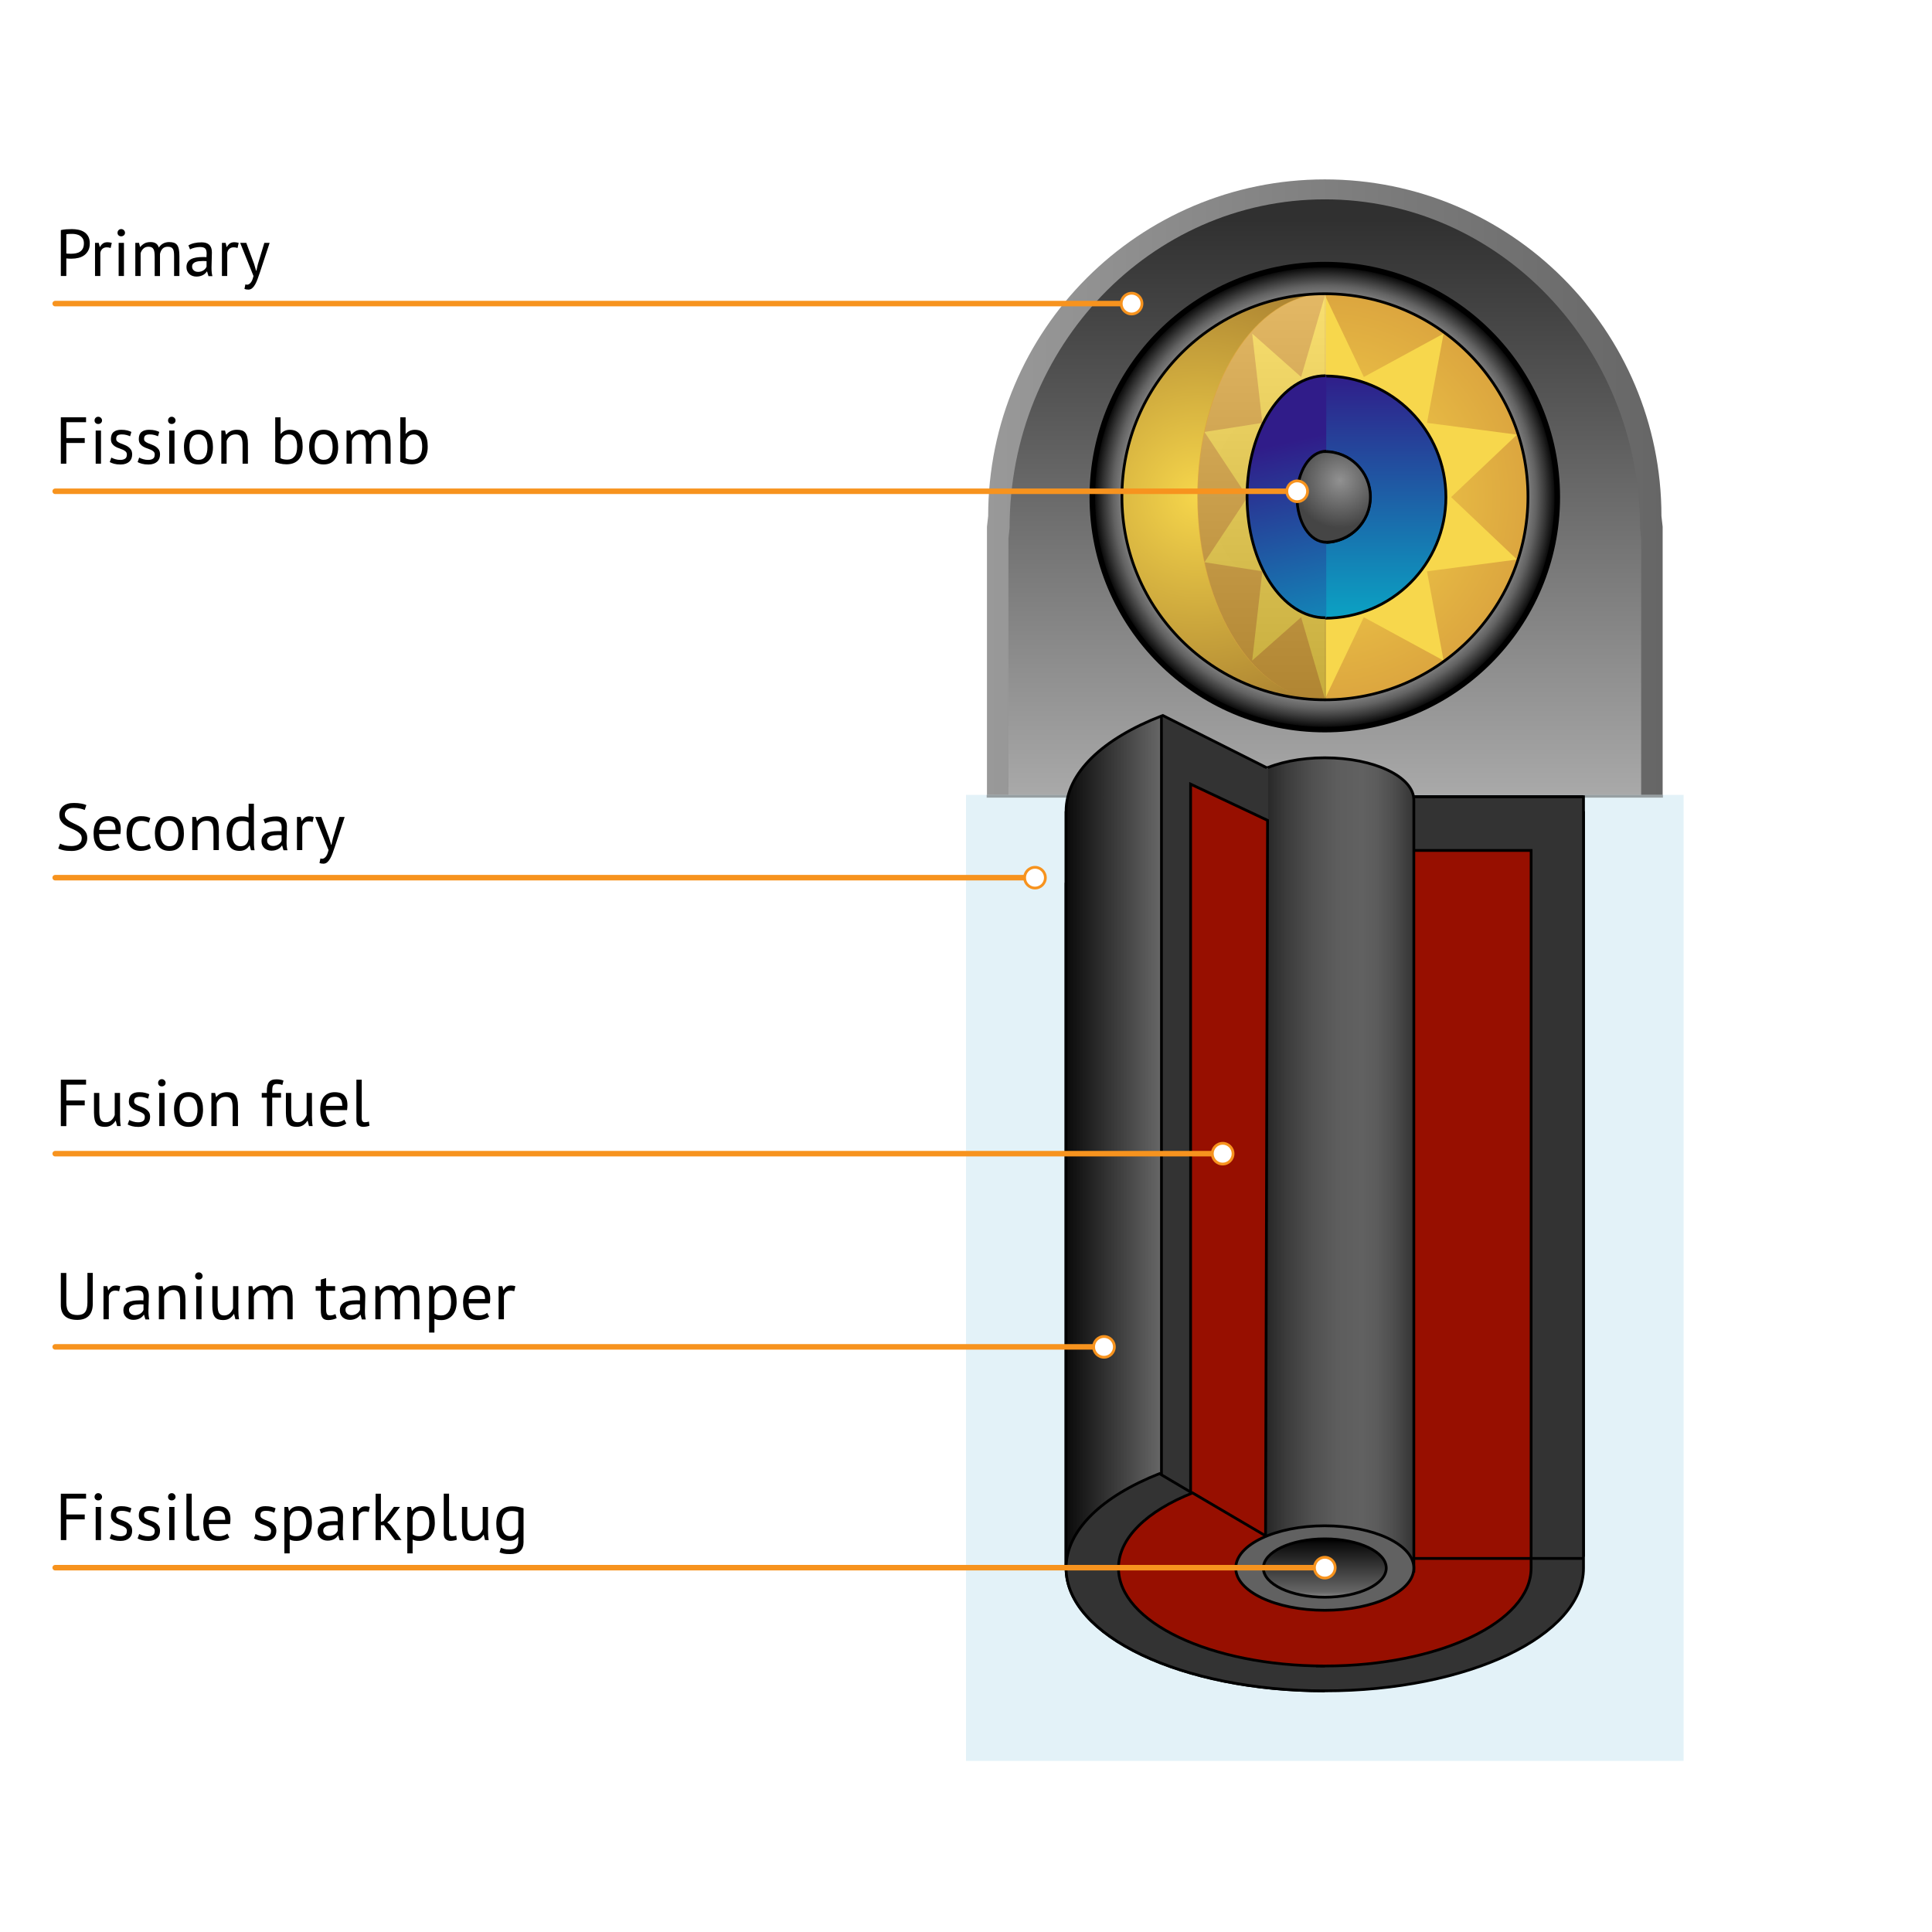 <?xml version="1.0" encoding="UTF-8"?>
<svg xmlns="http://www.w3.org/2000/svg" width="700" height="700" xmlns:xlink="http://www.w3.org/1999/xlink" viewBox="0 0 700 700">
  <defs>
    <linearGradient id="linear-gradient" x1="357.59" y1="676" x2="602.41" y2="676" gradientTransform="translate(0 1026) scale(1 -1)" gradientUnits="userSpaceOnUse">
      <stop offset="0" stop-color="#999"/>
      <stop offset="1" stop-color="#666"/>
    </linearGradient>
    <linearGradient id="linear-gradient-2" x1="480" y1="946.49" x2="480" y2="686.5" gradientTransform="translate(0 1026) scale(1 -1)" gradientUnits="userSpaceOnUse">
      <stop offset="0" stop-color="#303030"/>
      <stop offset="1" stop-color="#c7c7c7"/>
    </linearGradient>
    <radialGradient id="radial-gradient" cx="480" cy="845.89" fx="480" fy="845.89" r="84.24" gradientTransform="translate(0 1026) scale(1 -1)" gradientUnits="userSpaceOnUse">
      <stop offset="0" stop-color="#fff"/>
      <stop offset=".37" stop-color="#fdfdfd"/>
      <stop offset=".51" stop-color="#f6f6f6"/>
      <stop offset=".6" stop-color="#ebebeb"/>
      <stop offset=".68" stop-color="#dadada"/>
      <stop offset=".75" stop-color="#c4c4c4"/>
      <stop offset=".81" stop-color="#a8a8a8"/>
      <stop offset=".86" stop-color="#888"/>
      <stop offset=".91" stop-color="#626262"/>
      <stop offset=".95" stop-color="#373737"/>
      <stop offset=".99" stop-color="#090909"/>
      <stop offset="1" stop-color="#000"/>
    </radialGradient>
    <radialGradient id="radial-gradient-2" cx="480" cy="845.89" fx="480" fy="845.89" r="73.56" gradientTransform="translate(0 1026) scale(1 -1)" gradientUnits="userSpaceOnUse">
      <stop offset="0" stop-color="#f6d64b"/>
      <stop offset="1" stop-color="#dca63f"/>
    </radialGradient>
    <radialGradient id="radial-gradient-3" cx="480" cy="845.89" fx="480" fy="845.89" r="71.45" gradientTransform="translate(0 1026) scale(1 -1)" gradientUnits="userSpaceOnUse">
      <stop offset="0" stop-color="#f6d64b"/>
      <stop offset="1" stop-color="#f7d74c"/>
    </radialGradient>
    <linearGradient id="linear-gradient-3" x1="480" y1="802.88" x2="480" y2="890.93" gradientTransform="translate(0 1026) scale(1 -1)" gradientUnits="userSpaceOnUse">
      <stop offset="0" stop-color="#0ba1c3"/>
      <stop offset="1" stop-color="#301c89"/>
    </linearGradient>
    <radialGradient id="radial-gradient-4" cx="486.74" cy="855.08" fx="486.74" fy="855.08" r="28.33" gradientTransform="translate(0 1026) scale(1 -1)" gradientUnits="userSpaceOnUse">
      <stop offset="0" stop-color="#b5b5b5"/>
      <stop offset="1" stop-color="#454545"/>
    </radialGradient>
    <linearGradient id="linear-gradient-4" x1="447.74" y1="603.85" x2="512.26" y2="603.85" gradientTransform="translate(0 1026) scale(1 -1)" gradientUnits="userSpaceOnUse">
      <stop offset="0" stop-color="#000"/>
      <stop offset=".12" stop-color="#1d1d1d"/>
      <stop offset=".28" stop-color="#3b3b3b"/>
      <stop offset=".43" stop-color="#505050"/>
      <stop offset=".57" stop-color="#5d5d5d"/>
      <stop offset=".71" stop-color="#616161"/>
      <stop offset=".79" stop-color="#5c5c5c"/>
      <stop offset=".88" stop-color="#4f4f4f"/>
      <stop offset=".98" stop-color="#393939"/>
      <stop offset="1" stop-color="#333"/>
    </linearGradient>
    <linearGradient id="linear-gradient-5" x1="435.23" y1="612.22" x2="381.84" y2="612.22" gradientTransform="translate(0 1026) scale(1 -1)" gradientUnits="userSpaceOnUse">
      <stop offset="0" stop-color="#8a8a8a"/>
      <stop offset=".32" stop-color="#606060"/>
      <stop offset=".99" stop-color="#000"/>
    </linearGradient>
    <linearGradient id="linear-gradient-6" x1="529.26" y1="494.16" x2="529.26" y2="473.03" gradientTransform="translate(1009.26 84.54) rotate(-180) scale(1 -1)" gradientUnits="userSpaceOnUse">
      <stop offset="0" stop-color="#8a8a8a"/>
      <stop offset=".09" stop-color="#666"/>
      <stop offset=".92" stop-color="#0b0b0b"/>
      <stop offset=".99" stop-color="#000"/>
    </linearGradient>
    <radialGradient id="radial-gradient-5" cx="419.73" cy="691.71" fx="419.73" fy="691.71" r="85.53" gradientTransform="translate(-257.59 -239.95) rotate(90) scale(1 -1)" gradientUnits="userSpaceOnUse">
      <stop offset="0" stop-color="#f6d64b"/>
      <stop offset=".97" stop-color="#aa8131"/>
    </radialGradient>
    <radialGradient id="radial-gradient-6" cx="428.92" fx="428.92" r="57.57" gradientTransform="translate(195.06 1026) scale(.61 -1)" xlink:href="#radial-gradient-3"/>
    <linearGradient id="linear-gradient-7" x1="346.47" y1="714.81" x2="493.6" y2="714.81" gradientTransform="translate(-257.59 -239.95) rotate(90) scale(1 -1)" gradientUnits="userSpaceOnUse">
      <stop offset="0" stop-color="#fff"/>
      <stop offset="1" stop-color="#000"/>
    </linearGradient>
    <radialGradient id="radial-gradient-7" cx="522.81" cy="671.59" fx="522.81" fy="671.59" r="17.23" gradientTransform="translate(1008.29 -497.54) rotate(-180) scale(1 -1)" gradientUnits="userSpaceOnUse">
      <stop offset="0" stop-color="#919191"/>
      <stop offset="1" stop-color="#454545"/>
    </radialGradient>
    <linearGradient id="linear-gradient-8" x1="400.19" y1="723.59" x2="481.17" y2="741.48" gradientTransform="translate(-257.59 -239.95) rotate(90) scale(1 -1)" gradientUnits="userSpaceOnUse">
      <stop offset="0" stop-color="#301c89"/>
      <stop offset="1" stop-color="#0ba1c3"/>
    </linearGradient>
  </defs>
  <g style="isolation: isolate;">
    <g id="Layer_1" data-name="Layer 1">
      <rect y="0" width="700" height="700" style="fill: #fff; stroke-width: 0px;"/>
      <g>
        <path id="path3437" d="m602.41,574.21V190.87l-.44-3.9c0-67.36-54.61-121.97-121.97-121.97s-121.97,54.61-121.97,121.97l-.44,3.9v386.03c0,32.09,54.8,58.1,122.41,58.1s122.4-26.01,122.4-58.1v-2.68h0Z" style="fill: url(#linear-gradient); stroke-width: 0px;"/>
        <path id="path3489" d="m594.62,568.42V195.1l-.41-3.81c0-65.76-51.14-119.06-114.21-119.06s-114.21,53.3-114.21,119.06l-.41,3.81v375.94c0,31.32,51.32,56.72,114.62,56.72s114.62-25.39,114.62-56.72v-2.62h0Z" style="fill: url(#linear-gradient-2); stroke-width: 0px;"/>
        <rect x="350" y="288" width="260" height="350" style="fill: #e3f2f8; mix-blend-mode: color; stroke-width: 0px;"/>
        <line x1="357.5" y1="288.5" x2="602.5" y2="288.5" style="fill: none; opacity: .5; stroke: #4d4d4d; stroke-miterlimit: 10;"/>
        <g>
          <circle id="circle3538" cx="480" cy="180.11" r="84.24" style="fill: url(#radial-gradient); stroke: #000; stroke-width: 2px;"/>
          <circle id="circle3545" cx="480" cy="180.11" r="73.56" style="fill: url(#radial-gradient-2); stroke-width: 0px;"/>
          <polygon id="polygon3552" points="480 106.89 494.14 136.59 523.04 120.87 517.02 153.21 549.63 157.48 525.76 180.11 549.63 202.73 517.02 207 523.04 239.34 494.14 223.63 480 253.32 465.86 223.63 436.96 239.34 442.98 207 410.37 202.73 434.24 180.11 410.37 157.48 442.98 153.21 436.96 120.87 465.86 136.59 480 106.89" style="fill: url(#radial-gradient-3); stroke-width: 0px;"/>
          <circle id="circle3559" cx="480" cy="180.11" r="43.88" style="fill: url(#linear-gradient-3); stroke: #000;"/>
          <circle id="circle3566" cx="480" cy="180.11" r="16.43" style="fill: url(#radial-gradient-4); stroke: #000;"/>
          <line id="line3580" x1="386.26" y1="293.93" x2="386.26" y2="568.13" style="fill: none; stroke: #000;"/>
          <line id="line3593" x1="573.73" y1="564.03" x2="573.73" y2="293.93" style="fill: none; stroke: #000;"/>
          <path id="path3595" d="m403.36,288.67h170.37v279.47c0,24.57-41.97,44.49-93.73,44.49s-93.74-19.92-93.74-44.49v-248.1l17.1-31.36Z" style="fill: #333; stroke: #000;"/>
          <path id="path3597" d="m405.25,308.13v260.01c0,19.6,33.47,35.48,74.75,35.48s74.75-15.89,74.75-35.48v-260.01h-149.5Z" style="fill: #970f00; stroke: #000;"/>
          <path id="path3879" d="m421.22,259.34l39.82,20.11-.22,24.37-39.6-17.62v-26.85Z" style="fill: #333; fill-rule: evenodd; stroke-width: 0px;"/>
          <path id="path3620" d="m447.74,568.71v-278.84c0-8.46,14.44-15.31,32.26-15.31s32.26,6.86,32.26,15.31v279.87" style="fill: url(#linear-gradient-4); stroke: #000;"/>
          <rect id="rect4655" x="440.47" y="278.23" width="19.04" height="28.61" style="fill: #333; stroke-width: 0px;"/>
          <polygon id="polygon3623" points="432.09 540.9 432.09 264.49 421.23 259.33 419.9 493.27 419.67 533.91 432.09 540.9" style="fill: #333; stroke-width: 0px;"/>
          <path id="polygon3625" d="m431.38,284.1v256.95l27.15,15.9.73-259.72-27.88-13.13Z" style="fill: #970f00; stroke: #000;"/>
          <path id="path3634" d="m386.26,568.13v-274.21c0-13.92,13.47-26.35,34.56-34.51v291.24" style="fill: url(#linear-gradient-5); stroke: #000;"/>
          <path id="path3638" d="m480,612.63c-51.77,0-93.74-19.92-93.74-44.49,0-13.76,13.16-26.06,33.83-34.22l38.78,22.95" style="fill: #333; stroke: #000;"/>
          <path id="path3642" d="m480,603.62c-41.28,0-74.75-15.89-74.75-35.48,0-10.94,10.43-20.73,26.84-27.23l26.79,15.74" style="fill: #970f00; stroke: #000;"/>
          <ellipse id="ellipse3644" cx="480" cy="568.13" rx="32.26" ry="15.31" style="fill: #616161; stroke: #000;"/>
          <ellipse id="ellipse3655" cx="480" cy="568.13" rx="22.26" ry="10.57" style="fill: url(#linear-gradient-6); stroke: #000;"/>
          <line id="line3657" x1="512.09" y1="564.65" x2="573.52" y2="564.65" style="fill: none; stroke: #000;"/>
          <line id="line3663" x1="512.4" y1="288.62" x2="573.7" y2="288.62" style="fill: none; stroke: #000;"/>
          <line id="line3665" x1="421.09" y1="259.13" x2="458.96" y2="278.17" style="fill: none; stroke: #000;"/>
          <path id="path3673" d="m480.05,253.56c-40.63,0-73.56-32.94-73.56-73.57,0-40.63,32.94-73.56,73.56-73.56v147.13Z" style="fill: url(#radial-gradient-5); stroke-width: 0px;"/>
          <path id="path3675" d="m480.24,253.56c-25.64,0-46.42-32.94-46.42-73.57,0-40.63,20.79-73.56,46.42-73.56v147.13Z" style="fill: #dca63f; stroke-width: 0px;"/>
          <polygon id="polygon3682" points="480.1 106.89 471.42 136.59 453.69 120.87 457.38 153.21 436.4 156.51 452.02 180.11 436.4 203.71 457.38 207 453.69 239.34 471.42 223.63 480.1 253.32 480.1 106.89" style="fill: url(#radial-gradient-6); stroke-width: 0px;"/>
          <path id="path3689" d="m480.44,253.65c-25.64,0-46.42-32.94-46.42-73.56,0-40.63,20.78-73.56,46.42-73.56v147.13Z" style="fill: url(#linear-gradient-7); isolation: isolate; opacity: .2; stroke-width: 0px;"/>
          <circle id="circle3696" cx="480.1" cy="180.04" r="16.43" style="fill: url(#radial-gradient-7); stroke: #000;"/>
          <path id="path3703" d="m480.55,136.14c-15.7,0-28.43,19.63-28.43,43.85,0,24.22,12.73,43.85,28.43,43.85l-.03-27.27c-5.96,0-10.6-7.41-10.6-16.54s4.64-16.54,10.6-16.54l.03-27.35Z" style="fill: url(#linear-gradient-8); stroke-width: 0px;"/>
          <path id="path3705" d="m480.52,196.47c-5.96,0-10.6-7.31-10.6-16.44s4.64-16.54,10.6-16.54" style="fill: none; stroke: #000;"/>
          <path id="path3707" d="m480.26,136.14c-15.7,0-28.43,19.63-28.43,43.85,0,24.22,12.73,43.85,28.43,43.85" style="fill: none; stroke: #000;"/>
          <circle id="circle3709" cx="480.05" cy="179.99" r="73.56" style="fill: none; stroke: #000;"/>
        </g>
      </g>
    </g>
    <g id="Layer_2" data-name="Layer 2">
      <g>
        <line x1="20" y1="110" x2="410" y2="110" style="fill: none; stroke: #f7931e; stroke-linecap: round; stroke-linejoin: round; stroke-width: 2px;"/>
        <g>
          <path d="m410,113.76c2.08,0,3.76-1.68,3.76-3.76s-1.68-3.76-3.76-3.76-3.76,1.68-3.76,3.76,1.68,3.76,3.76,3.76Z" style="fill: #fff; stroke-width: 0px;"/>
          <path d="m410,114.26c-2.35,0-4.26-1.91-4.26-4.26s1.91-4.26,4.26-4.26,4.26,1.91,4.26,4.26-1.91,4.26-4.26,4.26,2.35,0,0,0Zm0-7.52c-1.8,0-3.26,1.46-3.26,3.26s1.46,3.26,3.26,3.26,3.26-1.46,3.26-3.26-1.46-3.26-3.26-3.26,1.8,0,0,0Z" style="fill: #f7931e; stroke-width: 0px;"/>
        </g>
      </g>
      <g>
        <line x1="20" y1="178" x2="470" y2="178" style="fill: none; stroke: #f7931e; stroke-linecap: round; stroke-linejoin: round; stroke-width: 2px;"/>
        <g>
          <path d="m470,181.76c2.08,0,3.76-1.68,3.76-3.76s-1.68-3.76-3.76-3.76-3.76,1.68-3.76,3.76,1.68,3.76,3.76,3.76Z" style="fill: #fff; stroke-width: 0px;"/>
          <path d="m470,182.26c-2.35,0-4.26-1.91-4.26-4.26s1.91-4.26,4.26-4.26,4.26,1.91,4.26,4.26-1.91,4.26-4.26,4.26,2.35,0,0,0Zm0-7.52c-1.8,0-3.26,1.46-3.26,3.26s1.46,3.26,3.26,3.26,3.26-1.46,3.26-3.26-1.46-3.26-3.26-3.26,1.8,0,0,0Z" style="fill: #f7931e; stroke-width: 0px;"/>
        </g>
      </g>
      <g>
        <line x1="20" y1="418" x2="443" y2="418" style="fill: none; stroke: #f7931e; stroke-linecap: round; stroke-linejoin: round; stroke-width: 2px;"/>
        <g>
          <path d="m443,421.76c2.08,0,3.76-1.68,3.76-3.76s-1.68-3.76-3.76-3.76-3.76,1.68-3.76,3.76,1.68,3.76,3.76,3.76Z" style="fill: #fff; stroke-width: 0px;"/>
          <path d="m443,422.26c-2.35,0-4.26-1.91-4.26-4.26s1.91-4.26,4.26-4.26,4.26,1.91,4.26,4.26-1.91,4.26-4.26,4.26,2.35,0,0,0Zm0-7.52c-1.8,0-3.26,1.46-3.26,3.26s1.46,3.26,3.26,3.26,3.26-1.46,3.26-3.26-1.46-3.26-3.26-3.26,1.8,0,0,0Z" style="fill: #f7931e; stroke-width: 0px;"/>
        </g>
      </g>
      <g>
        <line x1="20" y1="488" x2="400" y2="488" style="fill: none; stroke: #f7931e; stroke-linecap: round; stroke-linejoin: round; stroke-width: 2px;"/>
        <g>
          <path d="m400,491.76c2.08,0,3.76-1.68,3.76-3.76s-1.68-3.76-3.76-3.76-3.76,1.68-3.76,3.76,1.68,3.76,3.76,3.76Z" style="fill: #fff; stroke-width: 0px;"/>
          <path d="m400,492.26c-2.35,0-4.26-1.91-4.26-4.26s1.91-4.26,4.26-4.26,4.26,1.91,4.26,4.26-1.91,4.26-4.26,4.26,2.35,0,0,0Zm0-7.52c-1.8,0-3.26,1.46-3.26,3.26s1.46,3.26,3.26,3.26,3.26-1.46,3.26-3.26-1.46-3.26-3.26-3.26,1.8,0,0,0Z" style="fill: #f7931e; stroke-width: 0px;"/>
        </g>
      </g>
      <g>
        <line x1="20" y1="318" x2="375" y2="318" style="fill: none; stroke: #f7931e; stroke-linecap: round; stroke-linejoin: round; stroke-width: 2px;"/>
        <g>
          <path d="m375,321.76c2.08,0,3.76-1.68,3.76-3.76s-1.68-3.76-3.76-3.76-3.76,1.68-3.76,3.76,1.68,3.76,3.76,3.76Z" style="fill: #fff; stroke-width: 0px;"/>
          <path d="m375,322.26c-2.35,0-4.26-1.91-4.26-4.26s1.91-4.26,4.26-4.26,4.26,1.91,4.26,4.26-1.91,4.26-4.26,4.26,2.35,0,0,0Zm0-7.52c-1.8,0-3.26,1.46-3.26,3.26s1.46,3.26,3.26,3.26,3.26-1.46,3.26-3.26-1.46-3.26-3.26-3.26,1.8,0,0,0Z" style="fill: #f7931e; stroke-width: 0px;"/>
        </g>
      </g>
      <g>
        <line x1="20" y1="568" x2="480" y2="568" style="fill: none; stroke: #f7931e; stroke-linecap: round; stroke-linejoin: round; stroke-width: 2px;"/>
        <g>
          <path d="m480,571.76c2.08,0,3.76-1.68,3.76-3.76s-1.68-3.76-3.76-3.76-3.76,1.68-3.76,3.76,1.68,3.76,3.76,3.76Z" style="fill: #fff; stroke-width: 0px;"/>
          <path d="m480,572.26c-2.35,0-4.26-1.91-4.26-4.26s1.91-4.26,4.26-4.26,4.26,1.91,4.26,4.26-1.91,4.26-4.26,4.26,2.35,0,0,0Zm0-7.52c-1.8,0-3.26,1.46-3.26,3.26s1.46,3.26,3.26,3.26,3.26-1.46,3.26-3.26-1.46-3.26-3.26-3.26,1.8,0,0,0Z" style="fill: #f7931e; stroke-width: 0px;"/>
        </g>
      </g>
    </g>
    <g id="Layer_3" data-name="Layer 3">
      <g>
        <path d="m22.04,83.37c.61-.14,1.26-.24,1.97-.29s1.4-.07,2.09-.07c.74,0,1.48.07,2.24.22.76.14,1.45.41,2.08.79.62.38,1.13.91,1.52,1.58.39.67.59,1.53.59,2.57s-.18,1.89-.55,2.59-.86,1.28-1.46,1.72c-.61.44-1.3.76-2.09.95-.78.19-1.59.29-2.42.29h-.4c-.18,0-.38,0-.58-.01-.2,0-.4-.02-.59-.04-.19-.02-.33-.03-.41-.05v6.38h-1.99v-16.63Zm4.1,1.37c-.42,0-.82,0-1.2.02-.38.02-.69.06-.91.12v6.96c.08.03.21.05.38.06s.36.02.55.02c.19,0,.38.01.55.01h.38c.54,0,1.08-.05,1.62-.16.54-.1,1.02-.29,1.45-.56.43-.27.78-.66,1.04-1.15.26-.5.4-1.13.4-1.9,0-.66-.12-1.2-.37-1.64-.25-.44-.58-.79-.98-1.06-.41-.26-.87-.45-1.38-.56s-1.02-.17-1.54-.17Z" style="stroke-width: 0px;"/>
        <path d="m40.09,89.85c-.48-.16-.94-.24-1.37-.24-.69,0-1.23.19-1.63.56-.4.38-.65.85-.74,1.43v8.4h-1.92v-12h1.34l.36,1.46h.1c.3-.54.67-.96,1.09-1.26.42-.3.96-.44,1.62-.44.46,0,.98.08,1.56.24l-.41,1.85Z" style="stroke-width: 0px;"/>
        <path d="m42.58,84.35c0-.37.12-.68.37-.95.25-.26.56-.4.95-.4s.71.13.98.4c.27.26.41.58.41.95s-.14.67-.41.91c-.27.24-.6.36-.98.36s-.7-.12-.95-.36c-.25-.24-.37-.54-.37-.91Zm.41,3.65h1.92v12h-1.92v-12Z" style="stroke-width: 0px;"/>
        <path d="m56.05,100v-6.79c0-.64-.03-1.2-.08-1.67s-.16-.87-.32-1.19c-.16-.32-.39-.56-.68-.72-.3-.16-.68-.24-1.16-.24-.74,0-1.35.22-1.84.67-.49.45-.83,1.01-1.02,1.68v8.26h-1.92v-12h1.34l.36,1.46h.1c.43-.51.93-.93,1.5-1.26.57-.33,1.31-.49,2.22-.49.77,0,1.4.15,1.88.44s.87.81,1.14,1.55c.37-.62.88-1.11,1.52-1.46s1.38-.53,2.2-.53c.67,0,1.24.08,1.7.23.46.15.85.42,1.15.8s.52.9.66,1.56c.14.66.2,1.49.2,2.5v7.2h-1.92v-7.22c0-.58-.03-1.08-.08-1.5-.06-.42-.17-.78-.34-1.06-.17-.28-.4-.49-.7-.62-.3-.14-.68-.2-1.16-.2-.8,0-1.42.22-1.87.67-.45.45-.77,1.09-.96,1.92v8.02h-1.92Z" style="stroke-width: 0px;"/>
        <path d="m68.31,88.89c.61-.37,1.32-.64,2.12-.82.81-.18,1.65-.26,2.53-.26.83,0,1.5.11,2,.34.5.22.89.52,1.15.88.26.36.44.76.53,1.19s.13.86.13,1.3c0,.96-.02,1.9-.07,2.81-.05.91-.07,1.78-.07,2.59,0,.59.02,1.15.07,1.68s.14,1.02.26,1.46h-1.42l-.5-1.68h-.12c-.14.22-.32.44-.54.66-.22.22-.48.41-.78.58-.3.17-.66.31-1.06.42-.4.11-.86.17-1.37.17s-.99-.08-1.43-.24c-.44-.16-.82-.39-1.14-.68-.32-.3-.57-.65-.76-1.07s-.28-.89-.28-1.42c0-.7.14-1.29.43-1.76.29-.47.69-.85,1.21-1.13.52-.28,1.14-.48,1.87-.6.73-.12,1.53-.18,2.41-.18h.66c.22,0,.44.02.66.05.05-.48.07-.91.07-1.3,0-.88-.18-1.5-.53-1.85s-.99-.53-1.92-.53c-.27,0-.56.02-.88.06-.31.04-.63.1-.96.17s-.64.17-.94.27c-.3.11-.56.23-.78.36l-.6-1.46Zm3.41,9.62c.45,0,.85-.06,1.2-.18.35-.12.66-.27.91-.46.26-.18.47-.39.64-.61.17-.22.29-.44.37-.65v-1.99c-.22-.02-.45-.03-.68-.04-.23,0-.46-.01-.68-.01-.5,0-.98.03-1.45.08-.47.06-.89.16-1.25.31-.36.15-.65.36-.86.62-.22.26-.32.6-.32,1,0,.56.2,1.02.6,1.38.4.36.91.54,1.54.54Z" style="stroke-width: 0px;"/>
        <path d="m86.07,89.85c-.48-.16-.94-.24-1.37-.24-.69,0-1.23.19-1.63.56-.4.38-.65.85-.74,1.43v8.4h-1.92v-12h1.34l.36,1.46h.1c.3-.54.67-.96,1.09-1.26.42-.3.96-.44,1.62-.44.46,0,.98.08,1.56.24l-.41,1.85Z" style="stroke-width: 0px;"/>
        <path d="m92.11,95.78l.67,2.3h.12l.53-2.33,2.34-7.75h1.92l-3.55,10.78c-.27.78-.54,1.54-.8,2.28-.26.74-.56,1.39-.88,1.97-.32.58-.68,1.04-1.08,1.38-.4.34-.86.52-1.39.52-.58,0-1.05-.08-1.42-.24l.34-1.66c.21.08.41.12.6.12.45,0,.88-.24,1.3-.71.42-.47.76-1.28,1.03-2.44l-4.82-12h2.21l2.89,7.78Z" style="stroke-width: 0px;"/>
      </g>
      <g>
        <path d="m22.04,151.2h9.14v1.78h-7.15v5.74h6.67v1.78h-6.67v7.51h-1.99v-16.8Z" style="stroke-width: 0px;"/>
        <path d="m34.26,152.35c0-.37.12-.68.37-.95.25-.26.56-.4.95-.4s.71.13.98.4c.27.26.41.58.41.95s-.14.67-.41.91c-.27.24-.6.36-.98.36s-.7-.12-.95-.36c-.25-.24-.37-.54-.37-.91Zm.41,3.65h1.92v12h-1.92v-12Z" style="stroke-width: 0px;"/>
        <path d="m45.97,164.74c0-.48-.14-.86-.43-1.13-.29-.27-.64-.5-1.07-.68-.42-.18-.89-.36-1.39-.53-.5-.17-.97-.38-1.39-.65s-.78-.6-1.07-1.02c-.29-.42-.43-.98-.43-1.68,0-1.15.33-2,.98-2.53.66-.54,1.57-.8,2.74-.8.86,0,1.59.08,2.17.23.58.15,1.09.33,1.52.54l-.46,1.58c-.37-.18-.81-.33-1.33-.47-.52-.14-1.08-.2-1.67-.2-.7,0-1.22.12-1.55.36s-.49.66-.49,1.25c0,.42.14.74.43.97.29.23.64.44,1.07.62.42.18.89.36,1.39.54.5.18.97.41,1.39.7s.78.65,1.07,1.09c.29.44.43,1.02.43,1.74,0,.51-.08.99-.25,1.44-.17.45-.43.83-.78,1.15-.35.32-.79.57-1.31.76-.52.18-1.13.28-1.84.28-.91,0-1.69-.09-2.33-.26-.64-.18-1.18-.38-1.61-.62l.58-1.63c.37.21.85.4,1.44.58.59.18,1.19.26,1.8.26.69,0,1.26-.14,1.7-.41.45-.27.67-.76.67-1.46Z" style="stroke-width: 0px;"/>
        <path d="m56.07,164.74c0-.48-.14-.86-.43-1.13-.29-.27-.64-.5-1.07-.68-.42-.18-.89-.36-1.39-.53-.5-.17-.97-.38-1.39-.65s-.78-.6-1.07-1.02c-.29-.42-.43-.98-.43-1.68,0-1.15.33-2,.98-2.53.66-.54,1.57-.8,2.74-.8.86,0,1.59.08,2.17.23.58.15,1.09.33,1.52.54l-.46,1.58c-.37-.18-.81-.33-1.33-.47-.52-.14-1.08-.2-1.67-.2-.7,0-1.22.12-1.55.36s-.49.66-.49,1.25c0,.42.14.74.43.97.29.23.64.44,1.07.62.42.18.89.36,1.39.54.5.18.97.41,1.39.7s.78.65,1.07,1.09c.29.44.43,1.02.43,1.74,0,.51-.08.99-.25,1.44-.17.45-.43.83-.78,1.15-.35.32-.79.57-1.31.76-.52.18-1.13.28-1.84.28-.91,0-1.69-.09-2.33-.26-.64-.18-1.18-.38-1.61-.62l.58-1.63c.37.21.85.4,1.44.58.59.18,1.19.26,1.8.26.69,0,1.26-.14,1.7-.41.45-.27.67-.76.67-1.46Z" style="stroke-width: 0px;"/>
        <path d="m60.89,152.35c0-.37.12-.68.37-.95.25-.26.56-.4.95-.4s.71.13.98.4c.27.26.41.58.41.95s-.14.67-.41.91c-.27.24-.6.36-.98.36s-.7-.12-.95-.36c-.25-.24-.37-.54-.37-.91Zm.41,3.65h1.92v12h-1.92v-12Z" style="stroke-width: 0px;"/>
        <path d="m66.65,162c0-2.03.45-3.59,1.36-4.67.9-1.08,2.2-1.62,3.9-1.62.9,0,1.68.15,2.34.44.66.3,1.21.72,1.64,1.27.43.55.75,1.22.96,1.99.21.78.31,1.64.31,2.58,0,2.03-.45,3.59-1.36,4.67-.9,1.08-2.2,1.62-3.9,1.62-.9,0-1.68-.15-2.34-.44s-1.21-.72-1.64-1.27c-.43-.55-.75-1.22-.96-1.99-.21-.78-.31-1.64-.31-2.58Zm1.99,0c0,.61.06,1.19.18,1.75.12.56.31,1.05.56,1.46s.59.75,1.01,1.01c.42.26.92.38,1.51.38,2.18.02,3.26-1.52,3.26-4.61,0-.62-.06-1.22-.18-1.78-.12-.56-.31-1.05-.56-1.46s-.59-.75-1.01-1c-.42-.25-.92-.37-1.51-.37-2.18-.02-3.26,1.52-3.26,4.61Z" style="stroke-width: 0px;"/>
        <path d="m87.89,168v-6.84c0-1.25-.18-2.19-.54-2.82-.36-.63-1.02-.95-1.98-.95-.85,0-1.55.23-2.1.68-.55.46-.94,1.03-1.16,1.72v8.21h-1.92v-12h1.34l.36,1.46h.1c.38-.51.9-.93,1.55-1.26.65-.33,1.42-.49,2.32-.49.66,0,1.23.08,1.73.23.5.15.91.42,1.24.8s.58.9.74,1.55.25,1.47.25,2.46v7.25h-1.92Z" style="stroke-width: 0px;"/>
        <path d="m99.73,151.2h1.92v5.98h.1c.37-.46.84-.82,1.4-1.08.57-.26,1.19-.38,1.86-.38,1.55,0,2.72.5,3.49,1.49.78.99,1.16,2.53,1.16,4.61s-.51,3.69-1.54,4.78c-1.02,1.09-2.46,1.63-4.32,1.63-.9,0-1.71-.1-2.44-.29-.73-.19-1.28-.4-1.64-.62v-16.1Zm4.94,6.19c-.8,0-1.45.22-1.94.67-.5.45-.86,1.08-1.08,1.9v6.05c.3.18.67.31,1.1.4s.88.13,1.34.13c1.09,0,1.96-.38,2.6-1.15.65-.77.97-1.97.97-3.6,0-.62-.06-1.21-.17-1.75-.11-.54-.29-1.01-.53-1.39-.24-.38-.55-.69-.92-.91-.38-.22-.84-.34-1.38-.34Z" style="stroke-width: 0px;"/>
        <path d="m112.01,162c0-2.03.45-3.59,1.36-4.67.9-1.08,2.2-1.62,3.9-1.62.9,0,1.68.15,2.34.44.66.3,1.21.72,1.64,1.27.43.55.75,1.22.96,1.99.21.78.31,1.64.31,2.58,0,2.03-.45,3.59-1.36,4.67-.9,1.08-2.2,1.62-3.9,1.62-.9,0-1.68-.15-2.34-.44s-1.21-.72-1.64-1.27c-.43-.55-.75-1.22-.96-1.99-.21-.78-.31-1.64-.31-2.58Zm1.99,0c0,.61.06,1.19.18,1.75.12.56.31,1.05.56,1.46s.59.75,1.01,1.01c.42.26.92.38,1.51.38,2.18.02,3.26-1.52,3.26-4.61,0-.62-.06-1.22-.18-1.78-.12-.56-.31-1.05-.56-1.46s-.59-.75-1.01-1c-.42-.25-.92-.37-1.51-.37-2.18-.02-3.26,1.52-3.26,4.61Z" style="stroke-width: 0px;"/>
        <path d="m132.58,168v-6.79c0-.64-.03-1.2-.08-1.67s-.16-.87-.32-1.19c-.16-.32-.39-.56-.68-.72-.3-.16-.68-.24-1.16-.24-.74,0-1.35.22-1.84.67-.49.45-.83,1.01-1.02,1.68v8.26h-1.92v-12h1.34l.36,1.46h.1c.43-.51.93-.93,1.5-1.26.57-.33,1.31-.49,2.22-.49.77,0,1.4.15,1.88.44s.87.81,1.14,1.55c.37-.62.88-1.11,1.52-1.46s1.38-.53,2.2-.53c.67,0,1.24.08,1.7.23.46.15.85.42,1.15.8s.52.9.66,1.56c.14.66.2,1.49.2,2.5v7.2h-1.92v-7.22c0-.58-.03-1.08-.08-1.5-.06-.42-.17-.78-.34-1.06-.17-.28-.4-.49-.7-.62-.3-.14-.68-.2-1.16-.2-.8,0-1.42.22-1.87.67-.45.45-.77,1.09-.96,1.92v8.02h-1.92Z" style="stroke-width: 0px;"/>
        <path d="m145.04,151.2h1.92v5.98h.1c.37-.46.84-.82,1.4-1.08.57-.26,1.19-.38,1.86-.38,1.55,0,2.72.5,3.49,1.49.78.99,1.16,2.53,1.16,4.61s-.51,3.69-1.54,4.78c-1.02,1.09-2.46,1.63-4.32,1.63-.9,0-1.71-.1-2.44-.29-.73-.19-1.28-.4-1.64-.62v-16.1Zm4.94,6.19c-.8,0-1.45.22-1.94.67-.5.45-.86,1.08-1.08,1.9v6.05c.3.18.67.31,1.1.4s.88.13,1.34.13c1.09,0,1.96-.38,2.6-1.15.65-.77.97-1.97.97-3.6,0-.62-.06-1.21-.17-1.75-.11-.54-.29-1.01-.53-1.39-.24-.38-.55-.69-.92-.91-.38-.22-.84-.34-1.38-.34Z" style="stroke-width: 0px;"/>
      </g>
      <g>
        <path d="m22.04,391.2h9.14v1.78h-7.15v5.74h6.67v1.78h-6.67v7.51h-1.99v-16.8Z" style="stroke-width: 0px;"/>
        <path d="m35.98,396v6.84c0,.62.04,1.17.11,1.64.07.47.2.86.37,1.18.18.31.42.55.72.71.3.16.69.24,1.15.24.43,0,.82-.07,1.15-.2s.64-.32.9-.56c.26-.24.5-.52.7-.83.2-.31.36-.64.49-1v-8.02h1.92v8.59c0,.58.02,1.17.06,1.79.04.62.11,1.16.2,1.62h-1.32l-.48-1.9h-.12c-.37.62-.86,1.14-1.49,1.56s-1.42.62-2.38.62c-.64,0-1.2-.08-1.69-.23-.49-.15-.9-.42-1.22-.8-.33-.38-.58-.9-.74-1.55s-.25-1.47-.25-2.46v-7.25h1.92Z" style="stroke-width: 0px;"/>
        <path d="m52.47,404.74c0-.48-.14-.86-.43-1.13-.29-.27-.64-.5-1.07-.68-.42-.18-.89-.36-1.39-.53-.5-.17-.97-.38-1.39-.65s-.78-.6-1.07-1.02c-.29-.42-.43-.98-.43-1.68,0-1.15.33-2,.98-2.53.66-.54,1.57-.8,2.74-.8.86,0,1.59.08,2.17.23.58.15,1.09.33,1.52.54l-.46,1.58c-.37-.18-.81-.33-1.33-.47-.52-.14-1.08-.2-1.67-.2-.7,0-1.22.12-1.55.36s-.49.66-.49,1.25c0,.42.14.74.43.97.29.23.64.44,1.07.62.42.18.89.36,1.39.54.5.18.97.41,1.39.7s.78.65,1.07,1.09c.29.44.43,1.02.43,1.74,0,.51-.08.99-.25,1.44-.17.45-.43.83-.78,1.15-.35.32-.79.57-1.31.76-.52.18-1.13.28-1.84.28-.91,0-1.69-.09-2.33-.26-.64-.18-1.18-.38-1.61-.62l.58-1.63c.37.21.85.4,1.44.58.59.18,1.19.26,1.8.26.69,0,1.26-.14,1.7-.41.45-.27.67-.76.67-1.46Z" style="stroke-width: 0px;"/>
        <path d="m57.29,392.35c0-.37.12-.68.37-.95.25-.26.56-.4.95-.4s.71.13.98.4c.27.26.41.58.41.95s-.14.67-.41.91c-.27.24-.6.36-.98.36s-.7-.12-.95-.36c-.25-.24-.37-.54-.37-.91Zm.41,3.65h1.92v12h-1.92v-12Z" style="stroke-width: 0px;"/>
        <path d="m63.05,402c0-2.03.45-3.59,1.36-4.67.9-1.08,2.2-1.62,3.9-1.62.9,0,1.68.15,2.34.44.66.3,1.21.72,1.64,1.27.43.55.75,1.22.96,1.99.21.78.31,1.64.31,2.58,0,2.03-.45,3.59-1.36,4.67-.9,1.08-2.2,1.62-3.9,1.62-.9,0-1.68-.15-2.34-.44s-1.21-.72-1.64-1.27c-.43-.55-.75-1.22-.96-1.99-.21-.78-.31-1.64-.31-2.58Zm1.99,0c0,.61.06,1.19.18,1.75.12.56.31,1.05.56,1.46s.59.75,1.01,1.01c.42.26.92.38,1.51.38,2.18.02,3.26-1.52,3.26-4.61,0-.62-.06-1.22-.18-1.78-.12-.56-.31-1.05-.56-1.46s-.59-.75-1.01-1c-.42-.25-.92-.37-1.51-.37-2.18-.02-3.26,1.52-3.26,4.61Z" style="stroke-width: 0px;"/>
        <path d="m84.29,408v-6.84c0-1.25-.18-2.19-.54-2.82-.36-.63-1.02-.95-1.98-.95-.85,0-1.55.23-2.1.68-.55.46-.94,1.03-1.16,1.72v8.21h-1.92v-12h1.34l.36,1.46h.1c.38-.51.9-.93,1.55-1.26.65-.33,1.42-.49,2.32-.49.66,0,1.23.08,1.73.23.5.15.91.42,1.24.8s.58.9.74,1.55.25,1.47.25,2.46v7.25h-1.92Z" style="stroke-width: 0px;"/>
        <path d="m94.81,396h1.87v-.67c0-.74.06-1.38.18-1.92s.32-.99.59-1.33c.27-.34.62-.6,1.06-.77.43-.17.97-.25,1.61-.25.51,0,.96.03,1.36.1.39.06.8.18,1.24.36l-.43,1.61c-.37-.16-.72-.26-1.04-.31-.33-.05-.64-.07-.92-.07-.42,0-.74.06-.97.19-.23.13-.4.32-.5.56s-.17.55-.19.91c-.02.36-.04.78-.04,1.26v.34h3.19v1.68h-3.19v10.32h-1.92v-10.32h-1.87v-1.68Z" style="stroke-width: 0px;"/>
        <path d="m105.51,396v6.84c0,.62.04,1.17.11,1.64.07.47.2.86.37,1.18.18.31.42.55.72.71.3.16.69.24,1.15.24.43,0,.82-.07,1.15-.2s.64-.32.9-.56c.26-.24.5-.52.7-.83.2-.31.36-.64.49-1v-8.02h1.92v8.59c0,.58.02,1.17.06,1.79.04.62.11,1.16.2,1.62h-1.32l-.48-1.9h-.12c-.37.62-.86,1.14-1.49,1.56s-1.42.62-2.38.62c-.64,0-1.2-.08-1.69-.23-.49-.15-.9-.42-1.22-.8-.33-.38-.58-.9-.74-1.55s-.25-1.47-.25-2.46v-7.25h1.92Z" style="stroke-width: 0px;"/>
        <path d="m125.48,407.04c-.48.38-1.08.69-1.81.91-.73.22-1.5.34-2.32.34-.91,0-1.7-.15-2.38-.44-.67-.3-1.22-.72-1.66-1.27-.43-.55-.75-1.21-.96-1.98-.21-.77-.31-1.63-.31-2.59,0-2.05.46-3.61,1.37-4.68s2.22-1.61,3.91-1.61c.54,0,1.09.06,1.63.18.54.12,1.03.35,1.46.68.43.34.78.81,1.06,1.43.27.62.41,1.43.41,2.44,0,.53-.05,1.11-.14,1.75h-7.7c0,.7.07,1.33.22,1.87.14.54.37,1,.67,1.38s.7.66,1.19.86c.49.2,1.08.3,1.79.3.54,0,1.09-.1,1.63-.29.54-.19.95-.42,1.22-.67l.72,1.39Zm-4.13-9.65c-.94,0-1.7.25-2.27.74-.57.5-.91,1.34-1.02,2.54h5.95c0-1.22-.23-2.07-.7-2.56-.46-.49-1.12-.73-1.97-.73Z" style="stroke-width: 0px;"/>
        <path d="m131.05,405.05c0,.56.1.96.29,1.2.19.24.46.36.82.36.21,0,.43-.02.67-.05.24-.03.51-.1.82-.22l.22,1.51c-.26.13-.61.23-1.07.31s-.85.12-1.19.12c-.72,0-1.31-.2-1.78-.61s-.7-1.1-.7-2.08v-14.4h1.92v13.85Z" style="stroke-width: 0px;"/>
      </g>
      <g>
        <path d="m31.69,461.2h1.92v11.21c0,1.01-.13,1.88-.4,2.62-.26.74-.64,1.34-1.13,1.81-.49.47-1.08.82-1.76,1.04-.69.22-1.45.34-2.28.34-1.98,0-3.48-.45-4.49-1.34-1.01-.9-1.51-2.26-1.51-4.08v-11.59h1.99v10.66c0,.85.08,1.56.25,2.15s.42,1.06.76,1.42.76.62,1.26.78,1.09.24,1.76.24c1.3,0,2.22-.36,2.78-1.07.56-.71.84-1.88.84-3.52v-10.66Z" style="stroke-width: 0px;"/>
        <path d="m43.16,467.85c-.48-.16-.94-.24-1.37-.24-.69,0-1.23.19-1.63.56-.4.38-.65.85-.74,1.43v8.4h-1.92v-12h1.34l.36,1.46h.1c.3-.54.67-.96,1.09-1.26.42-.3.96-.44,1.62-.44.46,0,.98.08,1.56.24l-.41,1.85Z" style="stroke-width: 0px;"/>
        <path d="m45.46,466.89c.61-.37,1.32-.64,2.12-.82.81-.18,1.65-.26,2.53-.26.83,0,1.5.11,2,.34.5.22.89.52,1.15.88.26.36.44.76.53,1.19s.13.86.13,1.3c0,.96-.02,1.9-.07,2.81-.05.91-.07,1.78-.07,2.59,0,.59.02,1.15.07,1.68s.14,1.02.26,1.46h-1.42l-.5-1.68h-.12c-.14.22-.32.44-.54.66-.22.22-.48.41-.78.58-.3.17-.66.31-1.06.42-.4.11-.86.17-1.37.17s-.99-.08-1.43-.24c-.44-.16-.82-.39-1.14-.68-.32-.3-.57-.65-.76-1.07s-.28-.89-.28-1.42c0-.7.14-1.29.43-1.76.29-.47.69-.85,1.21-1.13.52-.28,1.14-.48,1.87-.6.73-.12,1.53-.18,2.41-.18h.66c.22,0,.44.02.66.05.05-.48.07-.91.07-1.3,0-.88-.18-1.5-.53-1.85s-.99-.53-1.92-.53c-.27,0-.56.02-.88.06-.31.04-.63.1-.96.17s-.64.17-.94.27c-.3.11-.56.23-.78.36l-.6-1.46Zm3.41,9.62c.45,0,.85-.06,1.2-.18.35-.12.66-.27.91-.46.26-.18.47-.39.64-.61.17-.22.29-.44.37-.65v-1.99c-.22-.02-.45-.03-.68-.04-.23,0-.46-.01-.68-.01-.5,0-.98.03-1.45.08-.47.06-.89.16-1.25.31-.36.15-.65.36-.86.62-.22.26-.32.6-.32,1,0,.56.2,1.02.6,1.38.4.36.91.54,1.54.54Z" style="stroke-width: 0px;"/>
        <path d="m65.26,478v-6.84c0-1.25-.18-2.19-.54-2.82-.36-.63-1.02-.95-1.98-.95-.85,0-1.55.23-2.1.68-.55.46-.94,1.03-1.16,1.72v8.21h-1.92v-12h1.34l.36,1.46h.1c.38-.51.9-.93,1.55-1.26.65-.33,1.42-.49,2.32-.49.66,0,1.23.08,1.73.23.5.15.91.42,1.24.8s.58.9.74,1.55.25,1.47.25,2.46v7.25h-1.92Z" style="stroke-width: 0px;"/>
        <path d="m70.69,462.35c0-.37.12-.68.37-.95.25-.26.56-.4.95-.4s.71.13.98.4c.27.26.41.58.41.95s-.14.67-.41.91c-.27.24-.6.36-.98.36s-.7-.12-.95-.36c-.25-.24-.37-.54-.37-.91Zm.41,3.65h1.92v12h-1.92v-12Z" style="stroke-width: 0px;"/>
        <path d="m78.85,466v6.84c0,.62.04,1.17.11,1.64.07.47.2.86.37,1.18.18.31.42.55.72.71.3.16.69.24,1.15.24.43,0,.82-.07,1.15-.2s.64-.32.9-.56c.26-.24.5-.52.7-.83.2-.31.36-.64.49-1v-8.02h1.92v8.59c0,.58.02,1.17.06,1.79.04.62.11,1.16.2,1.62h-1.32l-.48-1.9h-.12c-.37.62-.86,1.14-1.49,1.56s-1.42.62-2.38.62c-.64,0-1.2-.08-1.69-.23-.49-.15-.9-.42-1.22-.8-.33-.38-.58-.9-.74-1.55s-.25-1.47-.25-2.46v-7.25h1.92Z" style="stroke-width: 0px;"/>
        <path d="m97.09,478v-6.79c0-.64-.03-1.2-.08-1.67s-.16-.87-.32-1.19c-.16-.32-.39-.56-.68-.72-.3-.16-.68-.24-1.16-.24-.74,0-1.35.22-1.84.67-.49.45-.83,1.01-1.02,1.68v8.26h-1.92v-12h1.34l.36,1.46h.1c.43-.51.93-.93,1.5-1.26.57-.33,1.31-.49,2.22-.49.77,0,1.4.15,1.88.44s.87.81,1.14,1.55c.37-.62.88-1.11,1.52-1.46s1.38-.53,2.2-.53c.67,0,1.24.08,1.7.23.46.15.85.42,1.15.8s.52.9.66,1.56c.14.66.2,1.49.2,2.5v7.2h-1.92v-7.22c0-.58-.03-1.08-.08-1.5-.06-.42-.17-.78-.34-1.06-.17-.28-.4-.49-.7-.62-.3-.14-.68-.2-1.16-.2-.8,0-1.42.22-1.87.67-.45.45-.77,1.09-.96,1.92v8.02h-1.92Z" style="stroke-width: 0px;"/>
        <path d="m114.37,466h1.87v-2.38l1.92-.55v2.93h3.26v1.68h-3.26v6.65c0,.83.1,1.42.31,1.76.21.34.56.52,1.06.52.42,0,.77-.04,1.06-.13.29-.09.61-.2.96-.35l.43,1.46c-.43.21-.9.38-1.42.5-.51.13-1.06.19-1.66.19-.98,0-1.66-.28-2.06-.83-.4-.55-.6-1.48-.6-2.77v-7.01h-1.87v-1.68Z" style="stroke-width: 0px;"/>
        <path d="m123.89,466.89c.61-.37,1.32-.64,2.12-.82.81-.18,1.65-.26,2.53-.26.83,0,1.5.11,2,.34.5.22.89.52,1.15.88.26.36.44.76.53,1.19s.13.86.13,1.3c0,.96-.02,1.9-.07,2.81-.05.91-.07,1.78-.07,2.59,0,.59.02,1.15.07,1.68s.14,1.02.26,1.46h-1.42l-.5-1.68h-.12c-.14.22-.32.44-.54.66-.22.22-.48.41-.78.58-.3.17-.66.31-1.06.42-.4.11-.86.17-1.37.17s-.99-.08-1.43-.24c-.44-.16-.82-.39-1.14-.68-.32-.3-.57-.65-.76-1.07s-.28-.89-.28-1.42c0-.7.14-1.29.43-1.76.29-.47.69-.85,1.21-1.13.52-.28,1.14-.48,1.87-.6.73-.12,1.53-.18,2.41-.18h.66c.22,0,.44.02.66.05.05-.48.07-.91.07-1.3,0-.88-.18-1.5-.53-1.85s-.99-.53-1.92-.53c-.27,0-.56.02-.88.06-.31.04-.63.1-.96.17s-.64.17-.94.27c-.3.11-.56.23-.78.36l-.6-1.46Zm3.41,9.62c.45,0,.85-.06,1.2-.18.35-.12.66-.27.91-.46.26-.18.47-.39.64-.61.17-.22.29-.44.37-.65v-1.99c-.22-.02-.45-.03-.68-.04-.23,0-.46-.01-.68-.01-.5,0-.98.03-1.45.08-.47.06-.89.16-1.25.31-.36.15-.65.36-.86.62-.22.26-.32.6-.32,1,0,.56.2,1.02.6,1.38.4.36.91.54,1.54.54Z" style="stroke-width: 0px;"/>
        <path d="m143.02,478v-6.79c0-.64-.03-1.2-.08-1.67s-.16-.87-.32-1.19c-.16-.32-.39-.56-.68-.72-.3-.16-.68-.24-1.16-.24-.74,0-1.35.22-1.84.67-.49.45-.83,1.01-1.02,1.68v8.26h-1.92v-12h1.34l.36,1.46h.1c.43-.51.93-.93,1.5-1.26.57-.33,1.31-.49,2.22-.49.77,0,1.4.15,1.88.44s.87.81,1.14,1.55c.37-.62.88-1.11,1.52-1.46s1.38-.53,2.2-.53c.67,0,1.24.08,1.7.23.46.15.85.42,1.15.8s.52.9.66,1.56c.14.66.2,1.49.2,2.5v7.2h-1.92v-7.22c0-.58-.03-1.08-.08-1.5-.06-.42-.17-.78-.34-1.06-.17-.28-.4-.49-.7-.62-.3-.14-.68-.2-1.16-.2-.8,0-1.42.22-1.87.67-.45.45-.77,1.09-.96,1.92v8.02h-1.92Z" style="stroke-width: 0px;"/>
        <path d="m155.48,466h1.32l.36,1.44h.1c.37-.56.84-.99,1.43-1.28s1.25-.44,2-.44c1.6,0,2.79.47,3.58,1.42.78.94,1.18,2.49,1.18,4.63,0,1.01-.13,1.92-.4,2.72-.26.81-.64,1.49-1.12,2.05-.48.56-1.06.99-1.74,1.3-.68.3-1.44.46-2.27.46-.59,0-1.06-.04-1.4-.11-.34-.07-.72-.2-1.12-.37v4.99h-1.92v-16.8Zm4.85,1.39c-.82,0-1.46.21-1.93.64s-.8,1.07-1,1.93v5.95c.29.22.62.4.98.52s.86.18,1.46.18c1.1,0,1.98-.41,2.63-1.24.65-.82.97-2.04.97-3.64,0-.66-.06-1.25-.17-1.79-.11-.54-.29-.99-.54-1.37-.25-.38-.57-.67-.96-.88-.39-.21-.88-.31-1.45-.31Z" style="stroke-width: 0px;"/>
        <path d="m177.22,477.04c-.48.38-1.08.69-1.81.91-.73.22-1.5.34-2.32.34-.91,0-1.7-.15-2.38-.44-.67-.3-1.22-.72-1.66-1.27-.43-.55-.75-1.21-.96-1.98-.21-.77-.31-1.63-.31-2.59,0-2.05.46-3.61,1.37-4.68s2.22-1.61,3.91-1.61c.54,0,1.09.06,1.63.18.54.12,1.03.35,1.46.68.43.34.78.81,1.06,1.43.27.62.41,1.43.41,2.44,0,.53-.05,1.11-.14,1.75h-7.7c0,.7.07,1.33.22,1.87.14.54.37,1,.67,1.38s.7.66,1.19.86c.49.2,1.08.3,1.79.3.54,0,1.09-.1,1.63-.29.54-.19.95-.42,1.22-.67l.72,1.39Zm-4.13-9.65c-.94,0-1.7.25-2.27.74-.57.5-.91,1.34-1.02,2.54h5.95c0-1.22-.23-2.07-.7-2.56-.46-.49-1.12-.73-1.97-.73Z" style="stroke-width: 0px;"/>
        <path d="m186.32,467.85c-.48-.16-.94-.24-1.37-.24-.69,0-1.23.19-1.63.56-.4.38-.65.85-.74,1.43v8.4h-1.92v-12h1.34l.36,1.46h.1c.3-.54.67-.96,1.09-1.26.42-.3.96-.44,1.62-.44.46,0,.98.08,1.56.24l-.41,1.85Z" style="stroke-width: 0px;"/>
      </g>
      <g>
        <path d="m29.62,303.73c0-.67-.2-1.22-.6-1.64-.4-.42-.9-.8-1.5-1.13-.6-.33-1.25-.64-1.96-.92-.71-.29-1.36-.64-1.96-1.04-.6-.41-1.1-.91-1.5-1.51-.4-.6-.6-1.36-.6-2.29,0-1.31.46-2.35,1.37-3.12.91-.77,2.21-1.15,3.89-1.15.98,0,1.86.07,2.66.22.8.14,1.42.33,1.87.55l-.6,1.78c-.37-.18-.91-.36-1.62-.52s-1.52-.25-2.41-.25c-1.06,0-1.85.24-2.38.71-.53.47-.79,1.03-.79,1.67s.2,1.14.6,1.56c.4.42.9.79,1.5,1.12.6.33,1.25.65,1.96.97.7.32,1.36.69,1.96,1.12.6.42,1.1.93,1.5,1.52.4.59.6,1.33.6,2.21,0,.72-.13,1.37-.38,1.94-.26.58-.63,1.07-1.13,1.49s-1.1.74-1.8.96-1.5.34-2.4.34c-1.2,0-2.19-.09-2.98-.28s-1.39-.39-1.82-.61l.67-1.78c.37.2.91.4,1.63.6.72.2,1.53.29,2.42.29.53,0,1.02-.05,1.49-.16.46-.1.86-.27,1.2-.5.34-.23.6-.52.8-.88.2-.35.3-.77.3-1.25Z" style="stroke-width: 0px;"/>
        <path d="m43.35,307.04c-.48.38-1.08.69-1.81.91-.73.22-1.5.34-2.32.34-.91,0-1.7-.15-2.38-.44-.67-.3-1.22-.72-1.66-1.27-.43-.55-.75-1.21-.96-1.98-.21-.77-.31-1.63-.31-2.59,0-2.05.46-3.61,1.37-4.68s2.22-1.61,3.91-1.61c.54,0,1.09.06,1.63.18.54.12,1.03.35,1.46.68.43.34.78.81,1.06,1.43.27.62.41,1.43.41,2.44,0,.53-.05,1.11-.14,1.75h-7.7c0,.7.07,1.33.22,1.87.14.54.37,1,.67,1.38s.7.66,1.19.86c.49.2,1.08.3,1.79.3.54,0,1.09-.1,1.63-.29.54-.19.95-.42,1.22-.67l.72,1.39Zm-4.13-9.65c-.94,0-1.7.25-2.27.74-.57.5-.91,1.34-1.02,2.54h5.95c0-1.22-.23-2.07-.7-2.56-.46-.49-1.12-.73-1.97-.73Z" style="stroke-width: 0px;"/>
        <path d="m54.7,307.21c-.48.35-1.05.62-1.7.8-.66.18-1.34.28-2.06.28-.93,0-1.71-.15-2.35-.44-.64-.3-1.16-.72-1.57-1.27-.41-.55-.7-1.22-.89-1.99-.18-.78-.28-1.64-.28-2.58,0-2.03.45-3.59,1.34-4.67.9-1.08,2.18-1.62,3.86-1.62.77,0,1.42.06,1.96.18.54.12,1.02.29,1.45.52l-.55,1.66c-.37-.21-.78-.37-1.22-.49-.45-.12-.93-.18-1.44-.18-2.27,0-3.41,1.54-3.41,4.61,0,.61.06,1.19.18,1.74s.32,1.04.6,1.46c.28.42.65.76,1.1,1.02.46.26,1.02.38,1.69.38.58,0,1.09-.09,1.55-.26.46-.18.83-.38,1.12-.6l.62,1.46Z" style="stroke-width: 0px;"/>
        <path d="m56.12,302c0-2.03.45-3.59,1.36-4.67.9-1.08,2.2-1.62,3.9-1.62.9,0,1.68.15,2.34.44.66.3,1.21.72,1.64,1.27.43.55.75,1.22.96,1.99.21.78.31,1.64.31,2.58,0,2.03-.45,3.59-1.36,4.67-.9,1.08-2.2,1.62-3.9,1.62-.9,0-1.68-.15-2.34-.44s-1.21-.72-1.64-1.27c-.43-.55-.75-1.22-.96-1.99-.21-.78-.31-1.64-.31-2.58Zm1.99,0c0,.61.06,1.19.18,1.75.12.56.31,1.05.56,1.46s.59.75,1.01,1.01c.42.26.92.38,1.51.38,2.18.02,3.26-1.52,3.26-4.61,0-.62-.06-1.22-.18-1.78-.12-.56-.31-1.05-.56-1.46s-.59-.75-1.01-1c-.42-.25-.92-.37-1.51-.37-2.18-.02-3.26,1.52-3.26,4.61Z" style="stroke-width: 0px;"/>
        <path d="m77.36,308v-6.84c0-1.25-.18-2.19-.54-2.82-.36-.63-1.02-.95-1.98-.95-.85,0-1.55.23-2.1.68-.55.46-.94,1.03-1.16,1.72v8.21h-1.92v-12h1.34l.36,1.46h.1c.38-.51.9-.93,1.55-1.26.65-.33,1.42-.49,2.32-.49.66,0,1.23.08,1.73.23.5.15.91.42,1.24.8s.58.9.74,1.55.25,1.47.25,2.46v7.25h-1.92Z" style="stroke-width: 0px;"/>
        <path d="m92,303.87c0,.82,0,1.56.02,2.22.02.66.09,1.32.22,1.96h-1.3l-.48-1.7h-.1c-.32.56-.78,1.02-1.39,1.39-.61.37-1.32.55-2.14.55-1.6,0-2.79-.5-3.56-1.51-.78-1.01-1.16-2.58-1.16-4.73s.48-3.6,1.45-4.67c.97-1.06,2.3-1.6,4-1.6.59,0,1.06.03,1.4.1.34.06.72.17,1.12.31v-4.99h1.92v12.67Zm-4.85,2.74c.82,0,1.46-.21,1.94-.64.48-.42.81-1.07.98-1.93v-5.95c-.29-.22-.62-.38-.98-.48-.37-.1-.86-.14-1.46-.14-1.1,0-1.97.36-2.59,1.09-.62.73-.94,1.89-.94,3.49,0,.66.05,1.26.16,1.82.1.56.28,1.04.52,1.44.24.4.56.72.95.95.39.23.87.35,1.43.35Z" style="stroke-width: 0px;"/>
        <path d="m95.5,296.89c.61-.37,1.32-.64,2.12-.82.81-.18,1.65-.26,2.53-.26.83,0,1.5.11,2,.34.5.22.89.52,1.15.88.26.36.44.76.53,1.19s.13.86.13,1.3c0,.96-.02,1.9-.07,2.81-.05.91-.07,1.78-.07,2.59,0,.59.02,1.15.07,1.68s.14,1.02.26,1.46h-1.42l-.5-1.68h-.12c-.14.22-.32.44-.54.66-.22.22-.48.41-.78.58-.3.17-.66.31-1.06.42-.4.11-.86.17-1.37.17s-.99-.08-1.43-.24c-.44-.16-.82-.39-1.14-.68-.32-.3-.57-.65-.76-1.07s-.28-.89-.28-1.42c0-.7.14-1.29.43-1.76.29-.47.69-.85,1.21-1.13.52-.28,1.14-.48,1.87-.6.73-.12,1.53-.18,2.41-.18h.66c.22,0,.44.02.66.05.05-.48.07-.91.07-1.3,0-.88-.18-1.5-.53-1.85s-.99-.53-1.92-.53c-.27,0-.56.02-.88.06-.31.04-.63.1-.96.17s-.64.17-.94.27c-.3.11-.56.23-.78.36l-.6-1.46Zm3.41,9.62c.45,0,.85-.06,1.2-.18.35-.12.66-.27.91-.46.26-.18.47-.39.64-.61.17-.22.29-.44.37-.65v-1.99c-.22-.02-.45-.03-.68-.04-.23,0-.46-.01-.68-.01-.5,0-.98.03-1.45.08-.47.06-.89.16-1.25.31-.36.15-.65.36-.86.62-.22.26-.32.6-.32,1,0,.56.2,1.02.6,1.38.4.36.91.54,1.54.54Z" style="stroke-width: 0px;"/>
        <path d="m113.26,297.85c-.48-.16-.94-.24-1.37-.24-.69,0-1.23.19-1.63.56-.4.38-.65.85-.74,1.43v8.4h-1.92v-12h1.34l.36,1.46h.1c.3-.54.67-.96,1.09-1.26.42-.3.96-.44,1.62-.44.46,0,.98.08,1.56.24l-.41,1.85Z" style="stroke-width: 0px;"/>
        <path d="m119.3,303.78l.67,2.3h.12l.53-2.33,2.34-7.75h1.92l-3.55,10.78c-.27.78-.54,1.54-.8,2.28-.26.74-.56,1.39-.88,1.97-.32.58-.68,1.04-1.08,1.38-.4.34-.86.52-1.39.52-.58,0-1.05-.08-1.42-.24l.34-1.66c.21.08.41.12.6.12.45,0,.88-.24,1.3-.71.42-.47.76-1.28,1.03-2.44l-4.82-12h2.21l2.89,7.78Z" style="stroke-width: 0px;"/>
      </g>
      <g>
        <path d="m22.04,541.2h9.14v1.78h-7.15v5.74h6.67v1.78h-6.67v7.51h-1.99v-16.8Z" style="stroke-width: 0px;"/>
        <path d="m34.26,542.35c0-.37.12-.68.37-.95.25-.26.56-.4.95-.4s.71.13.98.4c.27.26.41.58.41.95s-.14.67-.41.91c-.27.24-.6.36-.98.36s-.7-.12-.95-.36c-.25-.24-.37-.54-.37-.91Zm.41,3.65h1.92v12h-1.92v-12Z" style="stroke-width: 0px;"/>
        <path d="m45.97,554.74c0-.48-.14-.86-.43-1.13-.29-.27-.64-.5-1.07-.68-.42-.18-.89-.36-1.39-.53-.5-.17-.97-.38-1.39-.65s-.78-.6-1.07-1.02c-.29-.42-.43-.98-.43-1.68,0-1.15.33-2,.98-2.53.66-.54,1.57-.8,2.74-.8.86,0,1.59.08,2.17.23.58.15,1.09.33,1.52.54l-.46,1.58c-.37-.18-.81-.33-1.33-.47-.52-.14-1.08-.2-1.67-.2-.7,0-1.22.12-1.55.36s-.49.66-.49,1.25c0,.42.14.74.43.97.29.23.64.44,1.07.62.42.18.89.36,1.39.54.5.18.97.41,1.39.7s.78.65,1.07,1.09c.29.44.43,1.02.43,1.74,0,.51-.08.99-.25,1.44-.17.45-.43.83-.78,1.15-.35.32-.79.57-1.31.76-.52.18-1.13.28-1.84.28-.91,0-1.69-.09-2.33-.26-.64-.18-1.18-.38-1.61-.62l.58-1.63c.37.21.85.4,1.44.58.59.18,1.19.26,1.8.26.69,0,1.26-.14,1.7-.41.45-.27.67-.76.67-1.46Z" style="stroke-width: 0px;"/>
        <path d="m56.07,554.74c0-.48-.14-.86-.43-1.13-.29-.27-.64-.5-1.07-.68-.42-.18-.89-.36-1.39-.53-.5-.17-.97-.38-1.39-.65s-.78-.6-1.07-1.02c-.29-.42-.43-.98-.43-1.68,0-1.15.33-2,.98-2.53.66-.54,1.57-.8,2.74-.8.86,0,1.59.08,2.17.23.58.15,1.09.33,1.52.54l-.46,1.58c-.37-.18-.81-.33-1.33-.47-.52-.14-1.08-.2-1.67-.2-.7,0-1.22.12-1.55.36s-.49.66-.49,1.25c0,.42.14.74.43.97.29.23.64.44,1.07.62.42.18.89.36,1.39.54.5.18.97.41,1.39.7s.78.65,1.07,1.09c.29.44.43,1.02.43,1.74,0,.51-.08.99-.25,1.44-.17.45-.43.83-.78,1.15-.35.32-.79.57-1.31.76-.52.18-1.13.28-1.84.28-.91,0-1.69-.09-2.33-.26-.64-.18-1.18-.38-1.61-.62l.58-1.63c.37.21.85.4,1.44.58.59.18,1.19.26,1.8.26.69,0,1.26-.14,1.7-.41.45-.27.67-.76.67-1.46Z" style="stroke-width: 0px;"/>
        <path d="m60.89,542.35c0-.37.12-.68.37-.95.25-.26.56-.4.95-.4s.71.13.98.4c.27.26.41.58.41.95s-.14.67-.41.91c-.27.24-.6.36-.98.36s-.7-.12-.95-.36c-.25-.24-.37-.54-.37-.91Zm.41,3.65h1.92v12h-1.92v-12Z" style="stroke-width: 0px;"/>
        <path d="m69.46,555.05c0,.56.1.96.29,1.2.19.24.46.36.82.36.21,0,.43-.02.67-.05.24-.03.51-.1.82-.22l.22,1.51c-.26.13-.61.23-1.07.31s-.85.12-1.19.12c-.72,0-1.31-.2-1.78-.61s-.7-1.1-.7-2.08v-14.4h1.92v13.85Z" style="stroke-width: 0px;"/>
        <path d="m83.09,557.04c-.48.38-1.08.69-1.81.91-.73.22-1.5.34-2.32.34-.91,0-1.7-.15-2.38-.44-.67-.3-1.22-.72-1.66-1.27-.43-.55-.75-1.21-.96-1.98-.21-.77-.31-1.63-.31-2.59,0-2.05.46-3.61,1.37-4.68s2.22-1.61,3.91-1.61c.54,0,1.09.06,1.63.18.54.12,1.03.35,1.46.68.43.34.78.81,1.06,1.43.27.62.41,1.43.41,2.44,0,.53-.05,1.11-.14,1.75h-7.7c0,.7.07,1.33.22,1.87.14.54.37,1,.67,1.38s.7.66,1.19.86c.49.2,1.08.3,1.79.3.54,0,1.09-.1,1.63-.29.54-.19.95-.42,1.22-.67l.72,1.39Zm-4.13-9.65c-.94,0-1.7.25-2.27.74-.57.5-.91,1.34-1.02,2.54h5.95c0-1.22-.23-2.07-.7-2.56-.46-.49-1.12-.73-1.97-.73Z" style="stroke-width: 0px;"/>
        <path d="m98.21,554.74c0-.48-.14-.86-.43-1.13-.29-.27-.64-.5-1.07-.68-.42-.18-.89-.36-1.39-.53-.5-.17-.97-.38-1.39-.65s-.78-.6-1.07-1.02c-.29-.42-.43-.98-.43-1.68,0-1.15.33-2,.98-2.53.66-.54,1.57-.8,2.74-.8.86,0,1.59.08,2.17.23.58.15,1.09.33,1.52.54l-.46,1.58c-.37-.18-.81-.33-1.33-.47-.52-.14-1.08-.2-1.67-.2-.7,0-1.22.12-1.55.36s-.49.66-.49,1.25c0,.42.14.74.43.97.29.23.64.44,1.07.62.42.18.89.36,1.39.54.5.18.97.41,1.39.7s.78.65,1.07,1.09c.29.44.43,1.02.43,1.74,0,.51-.08.99-.25,1.44-.17.45-.43.83-.78,1.15-.35.32-.79.57-1.31.76-.52.18-1.13.28-1.84.28-.91,0-1.69-.09-2.33-.26-.64-.18-1.18-.38-1.61-.62l.58-1.63c.37.21.85.4,1.44.58.59.18,1.19.26,1.8.26.69,0,1.26-.14,1.7-.41.45-.27.67-.76.67-1.46Z" style="stroke-width: 0px;"/>
        <path d="m103.04,546h1.32l.36,1.44h.1c.37-.56.84-.99,1.43-1.28s1.25-.44,2-.44c1.6,0,2.79.47,3.58,1.42.78.94,1.18,2.49,1.18,4.63,0,1.01-.13,1.92-.4,2.72-.26.81-.64,1.49-1.12,2.05-.48.56-1.06.99-1.74,1.3-.68.3-1.44.46-2.27.46-.59,0-1.06-.04-1.4-.11-.34-.07-.72-.2-1.12-.37v4.99h-1.92v-16.8Zm4.85,1.39c-.82,0-1.46.21-1.93.64s-.8,1.07-1,1.93v5.95c.29.22.62.4.98.52s.86.18,1.46.18c1.1,0,1.98-.41,2.63-1.24.65-.82.97-2.04.97-3.64,0-.66-.06-1.25-.17-1.79-.11-.54-.29-.99-.54-1.37-.25-.38-.57-.67-.96-.88-.39-.21-.88-.31-1.45-.31Z" style="stroke-width: 0px;"/>
        <path d="m115.83,546.89c.61-.37,1.32-.64,2.12-.82.81-.18,1.65-.26,2.53-.26.83,0,1.5.11,2,.34.5.22.89.52,1.15.88.26.36.44.76.53,1.19s.13.86.13,1.3c0,.96-.02,1.9-.07,2.81-.05.91-.07,1.78-.07,2.59,0,.59.02,1.15.07,1.68s.14,1.02.26,1.46h-1.42l-.5-1.68h-.12c-.14.22-.32.44-.54.66-.22.22-.48.41-.78.58-.3.17-.66.31-1.06.42-.4.11-.86.17-1.37.17s-.99-.08-1.43-.24c-.44-.16-.82-.39-1.14-.68-.32-.3-.57-.65-.76-1.07s-.28-.89-.28-1.42c0-.7.14-1.29.43-1.76.29-.47.69-.85,1.21-1.13.52-.28,1.14-.48,1.87-.6.73-.12,1.53-.18,2.41-.18h.66c.22,0,.44.02.66.05.05-.48.07-.91.07-1.3,0-.88-.18-1.5-.53-1.85s-.99-.53-1.92-.53c-.27,0-.56.02-.88.06-.31.04-.63.1-.96.17s-.64.17-.94.27c-.3.11-.56.23-.78.36l-.6-1.46Zm3.41,9.62c.45,0,.85-.06,1.2-.18.35-.12.66-.27.91-.46.26-.18.47-.39.64-.61.17-.22.29-.44.37-.65v-1.99c-.22-.02-.45-.03-.68-.04-.23,0-.46-.01-.68-.01-.5,0-.98.03-1.45.08-.47.06-.89.16-1.25.31-.36.15-.65.36-.86.62-.22.26-.32.6-.32,1,0,.56.2,1.02.6,1.38.4.36.91.54,1.54.54Z" style="stroke-width: 0px;"/>
        <path d="m133.59,547.85c-.48-.16-.94-.24-1.37-.24-.69,0-1.23.19-1.63.56-.4.38-.65.85-.74,1.43v8.4h-1.92v-12h1.34l.36,1.46h.1c.3-.54.67-.96,1.09-1.26.42-.3.96-.44,1.62-.44.46,0,.98.08,1.56.24l-.41,1.85Z" style="stroke-width: 0px;"/>
        <path d="m139.11,552.6h-1.1v5.4h-1.92v-16.8h1.92v10.22l.98-.34,3.72-5.09h2.23l-3.67,4.82-.98.79,1.2.96,4.01,5.42h-2.38l-4.01-5.4Z" style="stroke-width: 0px;"/>
        <path d="m147.58,546h1.32l.36,1.44h.1c.37-.56.84-.99,1.43-1.28s1.25-.44,2-.44c1.6,0,2.79.47,3.58,1.42.78.94,1.18,2.49,1.18,4.63,0,1.01-.13,1.92-.4,2.72-.26.81-.64,1.49-1.12,2.05-.48.56-1.06.99-1.74,1.3-.68.3-1.44.46-2.27.46-.59,0-1.06-.04-1.4-.11-.34-.07-.72-.2-1.12-.37v4.99h-1.92v-16.8Zm4.85,1.39c-.82,0-1.46.21-1.93.64s-.8,1.07-1,1.93v5.95c.29.22.62.4.98.52s.86.18,1.46.18c1.1,0,1.98-.41,2.63-1.24.65-.82.97-2.04.97-3.64,0-.66-.06-1.25-.17-1.79-.11-.54-.29-.99-.54-1.37-.25-.38-.57-.67-.96-.88-.39-.21-.88-.31-1.45-.31Z" style="stroke-width: 0px;"/>
        <path d="m162.7,555.05c0,.56.1.96.29,1.2.19.24.46.36.82.36.21,0,.43-.02.67-.05.24-.03.51-.1.82-.22l.22,1.51c-.26.13-.61.23-1.07.31s-.85.12-1.19.12c-.72,0-1.31-.2-1.78-.61s-.7-1.1-.7-2.08v-14.4h1.92v13.85Z" style="stroke-width: 0px;"/>
        <path d="m169.3,546v6.84c0,.62.04,1.17.11,1.64.07.47.2.86.37,1.18.18.31.42.55.72.71.3.16.69.24,1.15.24.43,0,.82-.07,1.15-.2s.64-.32.9-.56c.26-.24.5-.52.7-.83.2-.31.36-.64.49-1v-8.02h1.92v8.59c0,.58.02,1.17.06,1.79.04.62.11,1.16.2,1.62h-1.32l-.48-1.9h-.12c-.37.62-.86,1.14-1.49,1.56s-1.42.62-2.38.62c-.64,0-1.2-.08-1.69-.23-.49-.15-.9-.42-1.22-.8-.33-.38-.58-.9-.74-1.55s-.25-1.47-.25-2.46v-7.25h1.92Z" style="stroke-width: 0px;"/>
        <path d="m189.7,558.55c0,1.55-.41,2.7-1.24,3.43-.82.74-2.04,1.1-3.66,1.1-.96,0-1.73-.06-2.32-.18s-1.08-.28-1.5-.47l.5-1.63c.37.14.78.28,1.22.41s1.03.19,1.75.19c.67,0,1.22-.06,1.64-.18.42-.12.76-.32,1.02-.6s.43-.64.53-1.08.14-.96.14-1.57v-1.15h-.1c-.32.46-.73.82-1.22,1.07-.5.25-1.14.37-1.94.37-1.62,0-2.8-.5-3.56-1.51-.76-1.01-1.14-2.58-1.14-4.7s.49-3.6,1.46-4.67c.98-1.06,2.42-1.6,4.32-1.6.91,0,1.69.07,2.34.22.65.14,1.23.31,1.74.5v12.05Zm-4.82-1.97c.82,0,1.46-.2,1.92-.61.46-.41.79-1.04.98-1.91v-6.14c-.64-.3-1.46-.46-2.45-.46-1.09,0-1.94.37-2.57,1.1-.62.74-.94,1.89-.94,3.46,0,.67.06,1.29.17,1.85.11.56.29,1.04.53,1.44.24.4.55.71.94.94.38.22.86.34,1.42.34Z" style="stroke-width: 0px;"/>
      </g>
    </g>
  </g>
</svg>